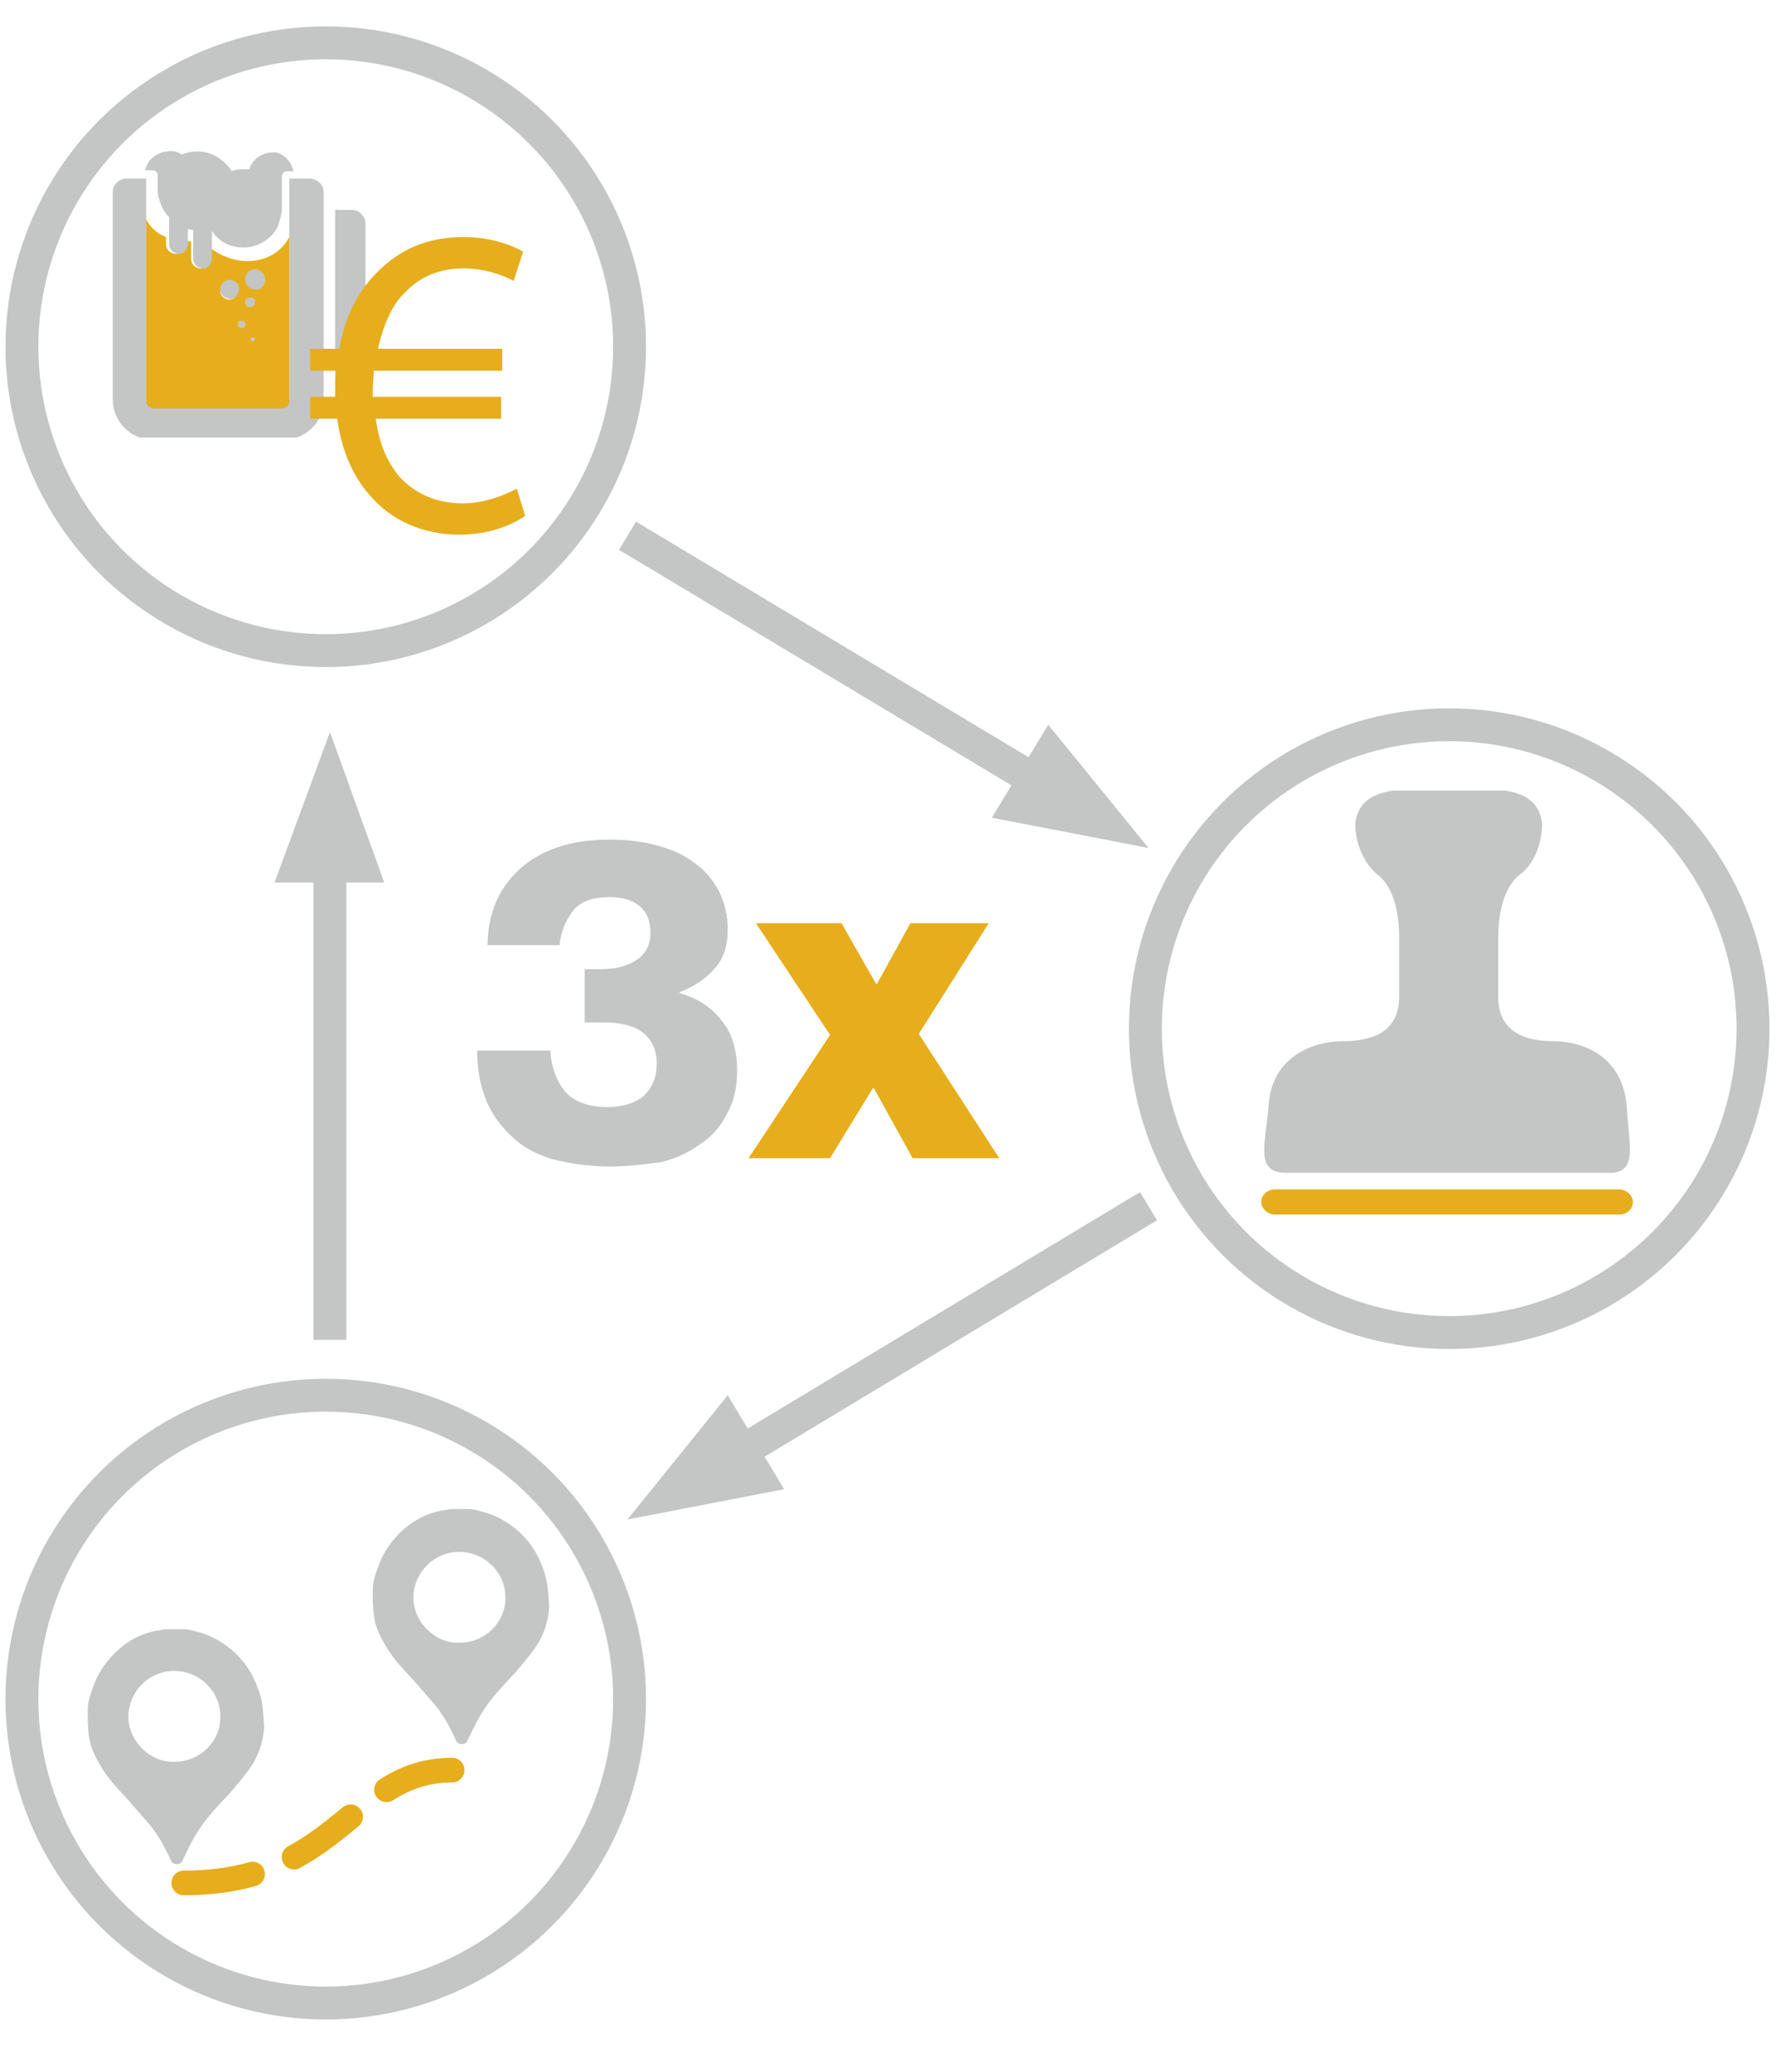 <?xml version="1.0" encoding="utf-8"?>
<!-- Generator: Adobe Illustrator 21.1.0, SVG Export Plug-In . SVG Version: 6.00 Build 0)  -->
<svg version="1.1" id="Ebene_1" xmlns="http://www.w3.org/2000/svg" xmlns:xlink="http://www.w3.org/1999/xlink" x="0px" y="0px"
	 viewBox="0 0 170.1 198.4" style="enable-background:new 0 0 170.1 198.4;" xml:space="preserve">
<style type="text/css">
	.st0{fill:#C4C5C5;}
	.st1{fill:#E6AE1C;}
	.st2{fill:none;stroke:#C4C5C5;stroke-width:3.15;}
	
		.st3{fill:none;stroke:#E6AE1C;stroke-width:2.363;stroke-linecap:round;stroke-linejoin:round;stroke-miterlimit:10;stroke-dasharray:6.665,4.302;}
</style>
<path class="st0" d="M31,18.4v19.9c0,1.7-1.1,3.1-2.6,3.6H13.4c-1.5-0.5-2.6-2-2.6-3.6V18.4c0-0.7,0.6-1.3,1.3-1.3H14v21.2
	c0,0.4,0.3,0.7,0.7,0.7H27c0.4,0,0.7-0.3,0.7-0.7V17.1h1.9C30.4,17.1,31,17.7,31,18.4"/>
<path class="st1" d="M24.4,29c0,0.3-0.3,0.4-0.5,0.4c-0.3,0-0.4-0.3-0.4-0.5c0-0.3,0.3-0.4,0.5-0.4C24.3,28.5,24.5,28.7,24.4,29
	 M24.4,32.5c0,0.1-0.1,0.2-0.2,0.2c-0.1,0-0.2-0.1-0.2-0.2c0-0.1,0.1-0.2,0.2-0.2C24.3,32.3,24.4,32.4,24.4,32.5 M23.5,31.1
	c0,0.2-0.2,0.3-0.4,0.3c-0.2,0-0.3-0.2-0.3-0.4c0-0.2,0.2-0.3,0.4-0.3C23.4,30.8,23.5,30.9,23.5,31.1 M21.9,28.7
	c-0.5-0.1-0.9-0.5-0.8-1c0.1-0.5,0.5-0.9,1-0.8c0.5,0.1,0.9,0.5,0.8,1S22.4,28.7,21.9,28.7 M25.4,26.9c-0.1,0.5-0.5,0.9-1,0.8
	c-0.5-0.1-0.9-0.5-0.8-1c0.1-0.5,0.5-0.9,1-0.8C25.1,25.9,25.4,26.4,25.4,26.9 M23.7,25c-1.3,0-2.6-0.5-3.6-1.3v1.1c0,0,0,0.1,0,0.1
	c-0.1,0.5-0.5,0.9-1,0.8c-0.5-0.1-0.8-0.5-0.8-0.9h0v-1.7c-0.1,0-0.1,0-0.2,0c-0.1,0-0.2,0-0.4,0v0.3c0,0,0,0.1,0,0.1
	c-0.1,0.5-0.5,0.9-1,0.8c-0.5-0.1-0.8-0.5-0.8-0.9v-0.7c-0.8-0.3-1.5-0.9-1.9-1.7v17.4c0,0.4,0.3,0.7,0.7,0.7H27
	c0.4,0,0.7-0.3,0.7-0.7V22.7C27,24.1,25.5,25,23.7,25"/>
<path class="st1" d="M23,27.8c-0.1,0.5-0.5,0.9-1,0.8c-0.5-0.1-0.9-0.5-0.8-1c0.1-0.5,0.5-0.9,1-0.8C22.7,26.9,23,27.3,23,27.8"/>
<path class="st1" d="M23.5,31.1c0,0.2-0.2,0.3-0.4,0.3c-0.2,0-0.3-0.2-0.3-0.4c0-0.2,0.2-0.3,0.4-0.3C23.4,30.8,23.5,30.9,23.5,31.1
	"/>
<path class="st1" d="M24.4,32.5c0,0.1-0.1,0.2-0.2,0.2c-0.1,0-0.2-0.1-0.2-0.2c0-0.1,0.1-0.2,0.2-0.2C24.3,32.3,24.4,32.4,24.4,32.5
	"/>
<path class="st1" d="M24.4,29c0,0.3-0.3,0.4-0.5,0.4c-0.3,0-0.4-0.3-0.4-0.5c0-0.3,0.3-0.4,0.5-0.4C24.3,28.5,24.5,28.7,24.4,29"/>
<path class="st1" d="M25.4,26.9c-0.1,0.5-0.5,0.9-1,0.8c-0.5-0.1-0.9-0.5-0.8-1c0.1-0.5,0.5-0.9,1-0.8
	C25.1,25.9,25.4,26.4,25.4,26.9"/>
<path class="st0" d="M25.4,26.9c-0.1,0.5-0.5,0.9-1.1,0.8c-0.5-0.1-0.9-0.5-0.8-1.1c0.1-0.5,0.5-0.9,1.1-0.8
	C25.1,25.9,25.4,26.4,25.4,26.9"/>
<path class="st0" d="M28.1,16.4h-0.6c-0.3,0-0.5,0.2-0.5,0.5l0,3h0c0,0,0,0,0,0c0,0.6-0.2,1.2-0.4,1.8c-0.6,1.2-1.9,2-3.3,2
	c-1.3,0-2.4-0.6-3-1.6v2.7c0,0,0,0.1,0,0.1c-0.1,0.5-0.5,0.9-1,0.8c-0.5-0.1-0.8-0.5-0.8-0.9V22c-0.2,0-0.4,0-0.5-0.1v1.5
	c0,0,0,0.1,0,0.1c-0.1,0.5-0.5,0.9-1,0.8c-0.5-0.1-0.8-0.5-0.8-0.9h0v-2.6c-0.3-0.3-0.5-0.6-0.7-1c-0.2-0.5-0.4-1.1-0.4-1.6
	c0-0.1,0-0.3,0-0.4l0-1c0-0.3-0.2-0.5-0.5-0.5h-0.7c0.2-0.9,1-1.7,2.1-1.8c0.5-0.1,1,0,1.4,0.3c0.5-0.2,1-0.3,1.5-0.3
	c1.4,0,2.6,0.8,3.3,1.9c0.4-0.2,0.9-0.2,1.3-0.2c0.1,0,0.2,0,0.4,0c0,0,0-0.1,0-0.1c0.4-1,1.4-1.6,2.5-1.5
	C27.1,14.7,27.9,15.4,28.1,16.4"/>
<path class="st0" d="M22.9,27.8c-0.1,0.5-0.5,0.9-1,0.8c-0.5-0.1-0.9-0.5-0.8-1c0.1-0.5,0.5-0.9,1-0.8C22.6,26.9,23,27.3,22.9,27.8"
	/>
<path class="st0" d="M24.4,29c0,0.3-0.3,0.4-0.5,0.4c-0.3,0-0.4-0.3-0.4-0.5c0-0.3,0.3-0.4,0.5-0.4C24.3,28.5,24.5,28.7,24.4,29"/>
<path class="st0" d="M23.5,31.1c0,0.2-0.2,0.3-0.4,0.3c-0.2,0-0.3-0.2-0.3-0.4c0-0.2,0.2-0.3,0.4-0.3C23.4,30.8,23.5,30.9,23.5,31.1
	"/>
<path class="st0" d="M24.4,32.5c0,0.1-0.1,0.2-0.2,0.2c-0.1,0-0.2-0.1-0.2-0.2c0-0.1,0.1-0.2,0.2-0.2C24.3,32.3,24.4,32.4,24.4,32.5
	"/>
<path class="st0" d="M33.7,36.9h-1.6V20.1h1.6c0.7,0,1.3,0.6,1.3,1.3v14.2C35,36.4,34.4,36.9,33.7,36.9"/>
<path class="st1" d="M50.3,49.4c-1.3,0.9-3.5,1.8-6.3,1.8c-3.4,0-6.5-1.3-8.6-3.8c-1.6-1.8-2.7-4.3-3.1-7.3h-2.6V38h2.4v-0.6
	c0-0.7,0-1.3,0.1-1.9h-2.5v-2.1h2.8c0.5-3,1.8-5.5,3.5-7.2c2.2-2.3,4.9-3.5,8.4-3.5c2.5,0,4.5,0.7,5.7,1.4l-0.9,2.8
	c-1.1-0.6-2.9-1.2-4.8-1.2c-2.3,0-4.2,0.8-5.6,2.3c-1.3,1.2-2.1,3.2-2.6,5.4h11.9v2.1H35.8c0,0.6-0.1,1.2-0.1,1.8V38h12.3v2.1h-12
	c0.3,2.5,1.2,4.3,2.3,5.6c1.6,1.7,3.7,2.5,6,2.5c2.3,0,4.2-0.9,5.2-1.4L50.3,49.4z"/>
<circle class="st2" cx="31.2" cy="33.2" r="29.1"/>
<path class="st1" d="M155.1,116.3h-33c-0.7,0-1.3-0.6-1.3-1.2c0-0.7,0.6-1.2,1.3-1.2h33c0.7,0,1.3,0.6,1.3,1.2
	C156.4,115.8,155.8,116.3,155.1,116.3"/>
<path class="st0" d="M153.8,112.3l-14.9,0h-0.3l-15.2,0c-3.3,0.1-2.2-2.6-1.9-6.4c0.3-4.9,4.5-6.2,7.1-6.2c3,0,5.4-1,5.4-4.2v-5.8
	c0-3.5-1.1-5.2-2-5.9c-1.4-1.1-2.2-3.1-2.2-4.9c0.2-1.8,1.3-2.9,3.7-3.2h5.2h0.3h5.1c2.3,0.3,3.4,1.4,3.6,3.2c0,1.9-0.8,3.9-2.2,4.9
	c-0.9,0.7-2,2.5-2,5.9v5.8c0,3.2,2.4,4.2,5.3,4.2c2.6,0,6.6,1.3,7,6.2C156,109.8,157,112.5,153.8,112.3"/>
<circle class="st2" cx="138.8" cy="98.5" r="29.1"/>
<path class="st0" d="M16.7,168.7c-2.3,0.1-4.5-2-4.4-4.5c0.1-2.3,2-4.2,4.4-4.2c2.4,0,4.5,2,4.4,4.5
	C21.1,166.7,19.2,168.7,16.7,168.7 M24.7,161.7c-0.5-1.5-1.4-2.8-2.6-3.8c-1-0.8-2.1-1.4-3.4-1.7c-0.4-0.1-0.7-0.2-1.1-0.2h-1.7
	c-0.2,0-0.4,0.1-0.6,0.1c-1.5,0.2-2.9,0.9-4,1.9c-1,0.9-1.8,2-2.3,3.3c-0.3,0.8-0.6,1.6-0.6,2.5c0,0.8,0,1.6,0.1,2.3
	c0.1,1.1,0.6,2.1,1.2,3.1c0.7,1.2,1.7,2.2,2.7,3.3c0.7,0.8,1.3,1.5,2,2.3c0.8,1,1.4,2.1,1.9,3.2c0.1,0.3,0.3,0.5,0.6,0.5
	c0.3,0,0.5-0.1,0.6-0.4c0.4-0.8,0.8-1.7,1.3-2.5c0.9-1.5,2.1-2.7,3.3-4c0.6-0.7,1.2-1.4,1.7-2.1c0.9-1.2,1.4-2.6,1.5-4.1
	C25.2,164,25.2,162.8,24.7,161.7"/>
<path class="st0" d="M44,157.3c-2.3,0.1-4.5-2-4.4-4.5c0.1-2.3,2-4.2,4.4-4.2c2.4,0,4.5,2,4.4,4.5C48.4,155.3,46.5,157.3,44,157.3
	 M52,150.2c-0.5-1.5-1.4-2.8-2.6-3.8c-1-0.8-2.1-1.4-3.4-1.7c-0.4-0.1-0.7-0.2-1.1-0.2h-1.7c-0.2,0-0.4,0.1-0.6,0.1
	c-1.5,0.2-2.9,0.9-4,1.9c-1,0.9-1.8,2-2.3,3.3c-0.3,0.8-0.6,1.6-0.6,2.5c0,0.8,0,1.6,0.1,2.3c0.1,1.1,0.6,2.1,1.2,3.1
	c0.7,1.2,1.7,2.2,2.7,3.3c0.7,0.8,1.3,1.5,2,2.3c0.8,1,1.4,2.1,1.9,3.2c0.1,0.3,0.3,0.5,0.6,0.5c0.3,0,0.5-0.1,0.6-0.4
	c0.4-0.8,0.8-1.7,1.3-2.5c0.9-1.5,2.1-2.7,3.3-4c0.6-0.7,1.2-1.4,1.7-2.1c0.9-1.2,1.4-2.6,1.5-4.1C52.5,152.6,52.5,151.4,52,150.2"
	/>
<path class="st3" d="M17.6,180.3c14.9,0,16.1-10.8,25.7-10.8"/>
<circle class="st2" cx="31.2" cy="162.7" r="29.1"/>
<line class="st2" x1="31.6" y1="128.3" x2="31.6" y2="78.7"/>
<polygon class="st0" points="31.6,70.1 26.3,84.5 36.8,84.5 "/>
<line class="st2" x1="60.1" y1="51.3" x2="102.6" y2="76.8"/>
<polygon class="st0" points="110,81.2 100.4,69.4 95,78.3 "/>
<line class="st2" x1="110" y1="115.5" x2="67.5" y2="141.1"/>
<polygon class="st0" points="60.1,145.5 69.7,133.6 75.1,142.6 "/>
<g>
	<path class="st0" d="M58.5,111.7c-2.1,0-4-0.3-5.6-0.7c-1.6-0.5-2.9-1.2-3.9-2.2c-2.2-2-3.3-4.7-3.3-8.2h7c0.1,1.6,0.6,2.9,1.4,3.9
		c0.9,1,2.2,1.5,4.1,1.5c1.5,0,2.7-0.4,3.5-1.1c0.8-0.8,1.2-1.8,1.2-3c0-1.3-0.4-2.3-1.3-3s-2.2-1-3.8-1H56v-5.1h1.6
		c1.4,0,2.5-0.3,3.4-0.9c0.9-0.6,1.3-1.5,1.3-2.6c0-1-0.3-1.9-1-2.5c-0.7-0.6-1.7-0.9-2.9-0.9c-1.6,0-2.8,0.4-3.5,1.3
		s-1.2,2-1.3,3.3h-6.9c0-1.5,0.3-2.9,0.8-4.1c0.5-1.2,1.3-2.3,2.3-3.2c1-0.9,2.2-1.6,3.7-2.1c1.5-0.5,3.1-0.7,5-0.7
		c1.7,0,3.2,0.2,4.6,0.6c1.4,0.4,2.5,0.9,3.5,1.7c1,0.7,1.7,1.6,2.3,2.7c0.5,1.1,0.8,2.2,0.8,3.6c0,1.6-0.4,2.8-1.3,3.8
		c-0.9,1-2,1.7-3.3,2.2v0.1c1.7,0.5,3,1.3,4,2.6c1,1.2,1.5,2.8,1.5,4.8c0,1.6-0.3,3-1,4.2c-0.6,1.2-1.5,2.2-2.6,2.9
		c-1.1,0.8-2.4,1.4-3.8,1.7C61.6,111.5,60.1,111.7,58.5,111.7z"/>
	<path class="st1" d="M79.5,99.1l-7.1-10.7h8.2l3.3,5.8h0.1l3.2-5.8h7.5l-6.7,10.6l7.7,11.9h-8.3l-3.7-6.7h-0.1l-4.1,6.7h-7.8
		L79.5,99.1z"/>
</g>
</svg>
